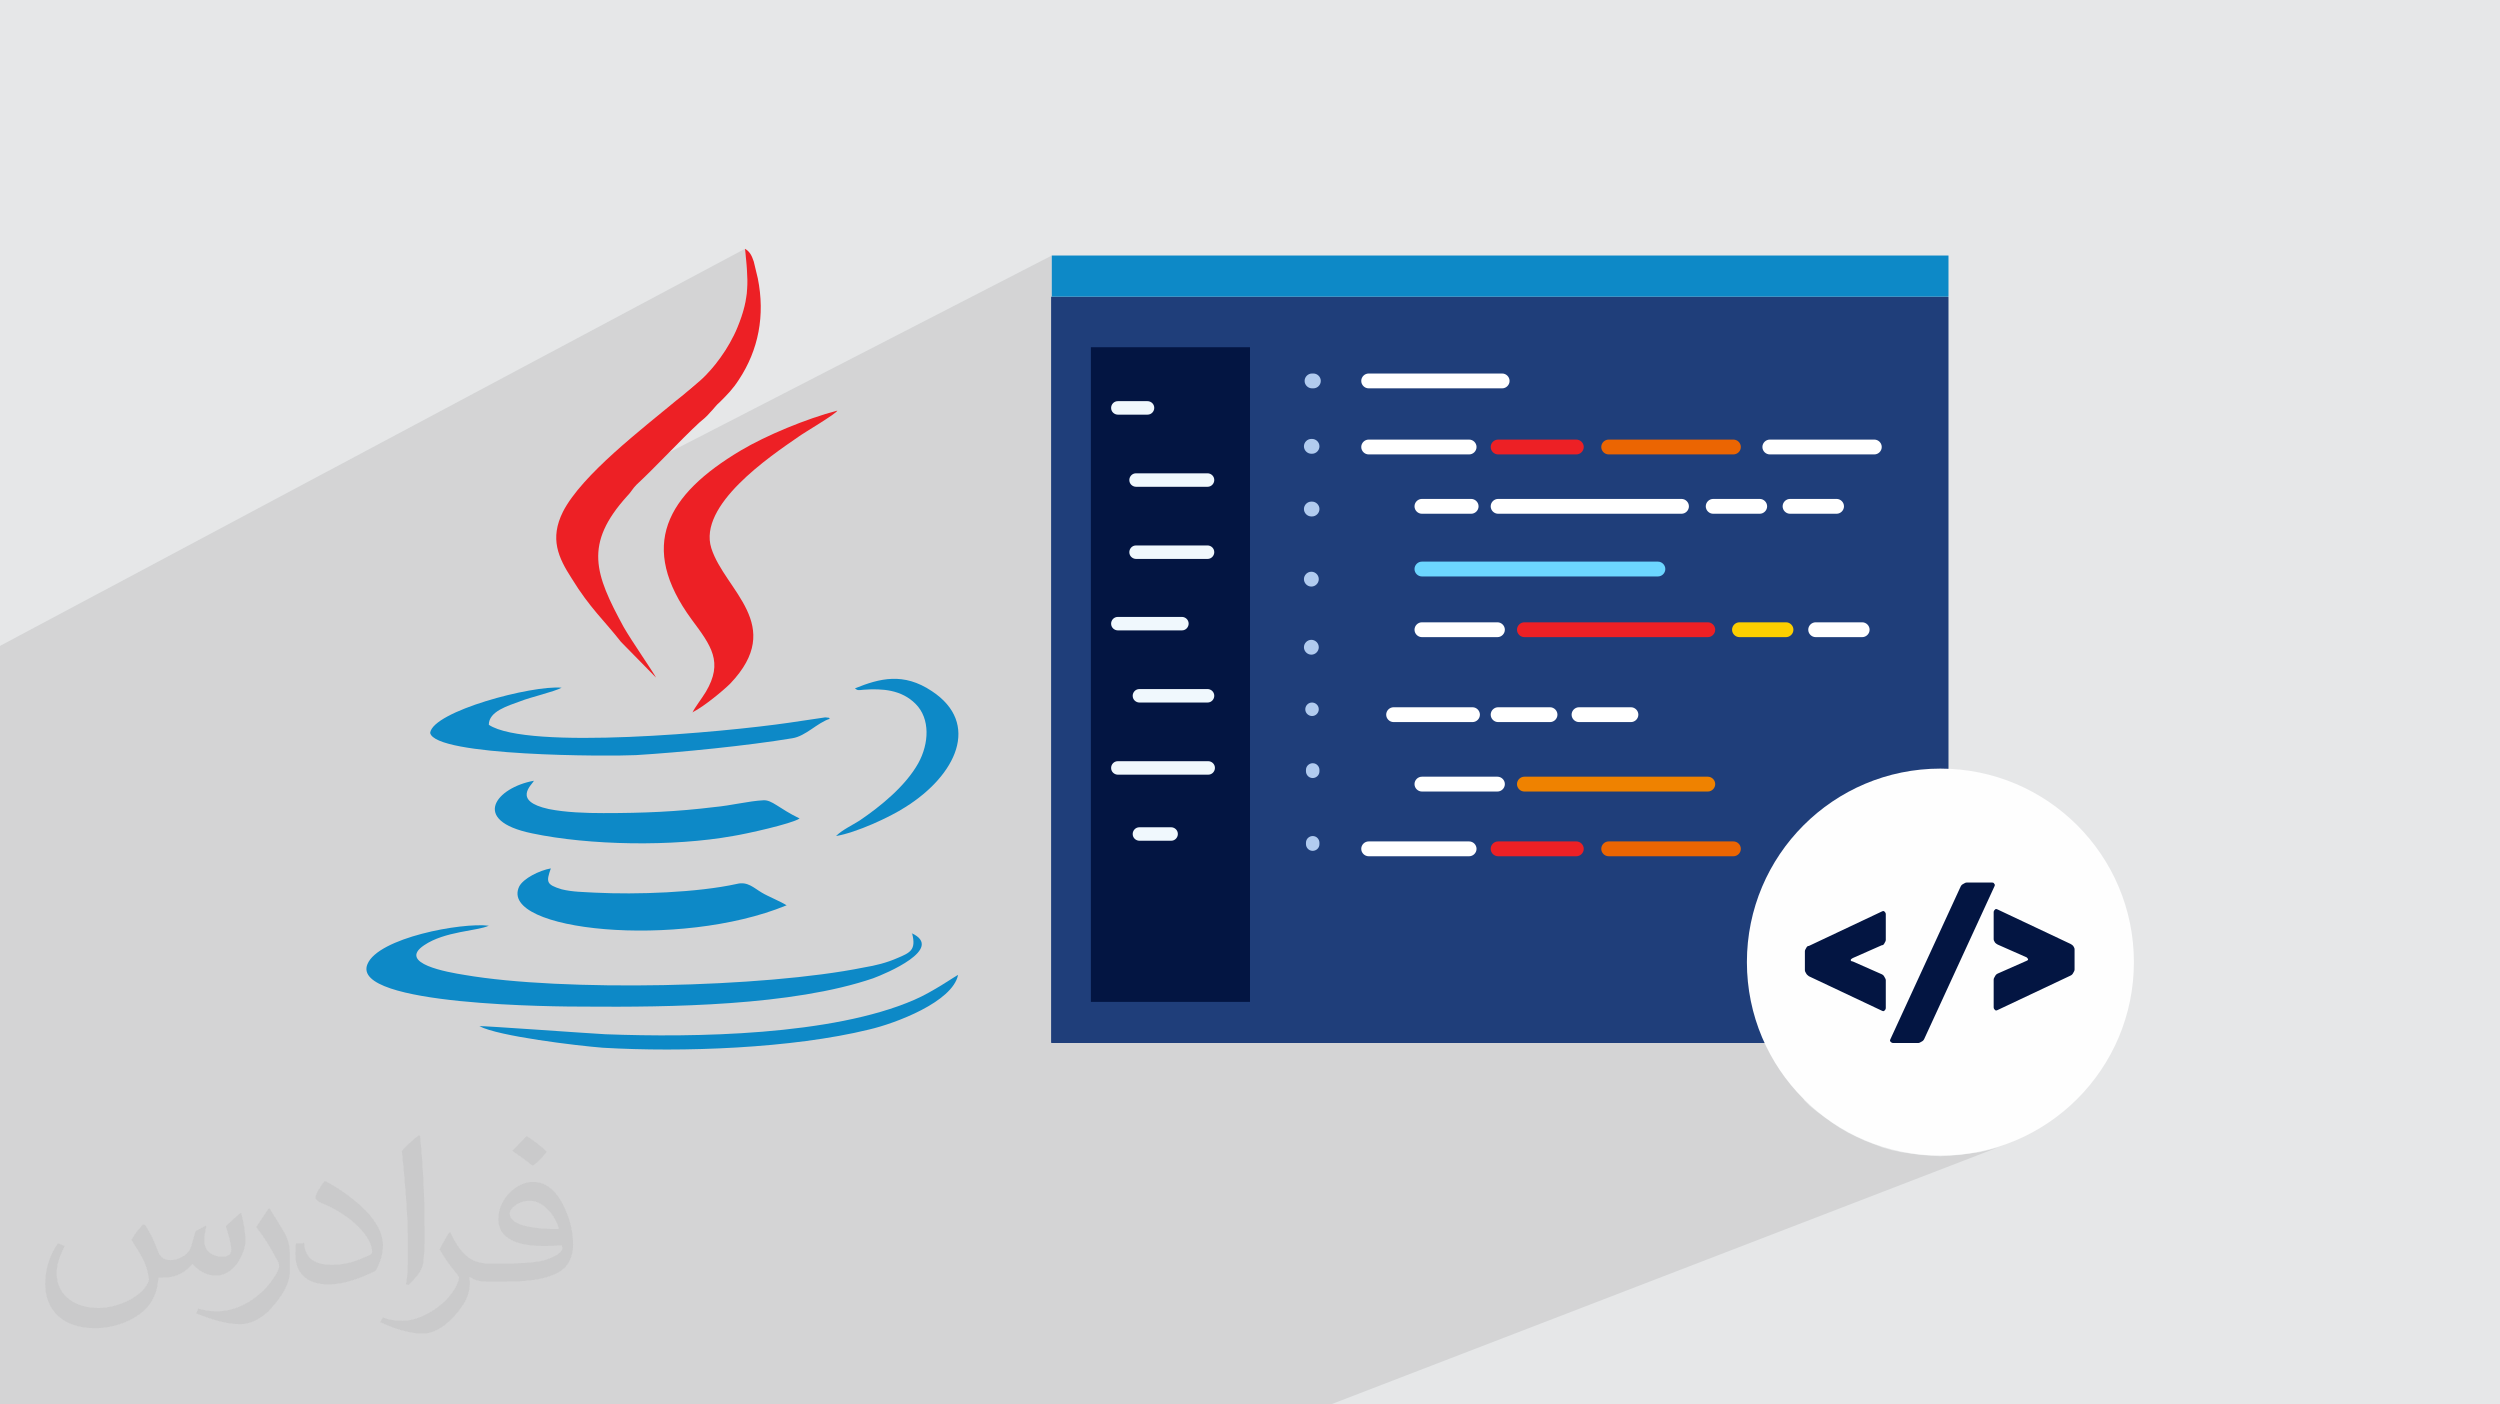 <?xml version="1.0" encoding="UTF-8"?>
<!DOCTYPE svg PUBLIC "-//W3C//DTD SVG 1.1//EN" "http://www.w3.org/Graphics/SVG/1.1/DTD/svg11.dtd">
<!-- Creator: CorelDRAW 2017 -->
<svg xmlns="http://www.w3.org/2000/svg" xml:space="preserve" width="3.708in" height="2.083in" version="1.1" style="shape-rendering:geometricPrecision; text-rendering:geometricPrecision; image-rendering:optimizeQuality; fill-rule:evenodd; clip-rule:evenodd"
viewBox="0 0 3708 2083"
 xmlns:xlink="http://www.w3.org/1999/xlink">
 <defs>
  <style type="text/css">
   <![CDATA[
    .fil14 {fill:#FEFEFE}
    .fil11 {fill:#031542}
    .fil3 {fill:#0D89C7}
    .fil5 {fill:#1F3E7A}
    .fil7 {fill:#6CD6FF}
    .fil13 {fill:#B1CBEF}
    .fil0 {fill:#E6E7E8}
    .fil10 {fill:#EB6502}
    .fil4 {fill:#ED2025}
    .fil9 {fill:#EF8200}
    .fil12 {fill:#F0F8FD}
    .fil8 {fill:#FCCF00}
    .fil6 {fill:white}
    .fil15 {fill:#031542;fill-rule:nonzero}
    .fil2 {fill:#373435;fill-opacity:0.031}
    .fil1 {fill:#373435;fill-opacity:0.102}
   ]]>
  </style>
 </defs>
 <g id="Layer_x0020_1">
  <polygon class="fil0" points="0,0 3708,0 3708,2083 0,2083 "/>
  <polygon class="fil1" points="1373,2083 1339,2083 1336,2083 1166,2083 1162,2083 1125,2083 1114,2083 1102,2083 1080,2083 1072,2083 1066,2083 1040,2083 1033,2083 1032,2083 1031,2083 1026,2083 1013,2083 1013,2083 651,2083 637,2083 606,2083 598,2083 462,2083 448,2083 445,2083 443,2083 434,2083 423,2083 410,2083 403,2083 379,2083 322,2083 320,2083 309,2083 302,2083 300,2083 295,2083 265,2083 171,2083 158,2083 155,2083 146,2083 144,2083 141,2083 134,2083 132,2083 130,2083 124,2083 112,2083 111,2083 89,2083 82,2083 77,2083 77,2083 73,2083 72,2083 70,2083 64,2083 46,2083 46,2083 44,2083 36,2083 34,2083 23,2083 17,2083 16,2083 15,2083 14,2083 10,2083 4,2083 0,2083 0,2078 0,2075 0,2075 0,2074 0,2073 0,2069 0,2056 0,2050 0,2045 0,2044 0,2044 0,2035 0,2034 0,2031 0,2029 0,2028 0,2027 0,2024 0,2022 0,2020 0,2010 0,2009 0,2008 0,1996 0,1995 0,1995 0,1994 0,1989 0,1988 0,1985 0,1984 0,1976 0,1971 0,1966 0,1964 0,1963 0,1960 0,1956 0,1953 0,1953 0,1952 0,1952 0,1951 0,1950 0,1949 0,1949 0,1946 0,1944 0,1943 0,1942 0,1938 0,1937 0,1933 0,1930 0,1929 0,1924 0,1909 0,1907 0,1907 0,1906 0,1902 0,1896 0,1894 0,1893 0,1893 0,1890 0,1889 0,1880 0,1870 0,1870 0,1869 0,1865 0,1865 0,1864 0,1863 0,1858 0,1851 0,1851 0,1850 0,1850 0,1845 0,1828 0,1824 0,1817 0,1816 0,1815 0,1815 0,1811 0,1809 0,1792 0,1785 0,1782 0,1782 0,1781 0,1779 0,1776 0,1773 0,1772 0,1772 0,1770 0,1770 0,1767 0,1766 0,1763 0,1763 0,1762 0,1761 0,1760 0,1754 0,1751 0,1737 0,1736 0,1720 0,1718 0,1709 0,1707 0,1707 0,1706 0,1703 0,1702 0,1701 0,1692 0,1691 0,1690 0,1689 0,1687 0,1683 0,1682 0,1681 0,1679 0,1674 0,1673 0,1673 0,1672 0,1659 0,1657 0,1655 0,1655 0,1645 0,1639 0,1637 0,1637 0,1630 0,1628 0,1627 0,1626 0,1624 0,1618 0,1615 0,1611 0,1606 0,1592 0,1592 0,1591 0,1589 0,1589 0,1577 0,1556 0,1543 0,1543 0,1542 0,1538 0,1536 0,1530 0,1528 0,1524 0,1522 0,1509 0,1508 0,1507 0,1483 0,1457 0,1456 0,1437 0,1434 0,1433 0,1427 0,1423 0,1423 0,1421 0,1418 0,1411 0,1405 0,1394 0,1330 0,1289 0,1238 0,1237 0,1237 0,1230 0,1229 0,1189 0,1183 0,1116 0,1106 0,1059 0,958 1105,369 1106,378 1107,386 1107,394 1108,401 1108,408 1108,415 1108,422 1108,429 1107,435 1107,442 1105,448 1104,455 1102,462 1100,469 1097,477 1094,485 1091,491 1089,496 1086,502 1083,508 1079,514 1076,519 1072,525 1069,530 1065,535 1061,540 1057,544 1054,549 1050,553 1046,557 1042,560 1039,564 1034,568 1030,571 1025,575 1021,579 1017,583 1012,586 1008,590 1003,594 998,598 993,602 988,606 983,611 977,615 972,620 966,625 960,630 954,635 948,640 942,645 935,650 929,655 923,661 917,666 911,672 905,677 899,683 893,688 887,694 882,699 876,705 871,711 866,716 861,722 857,727 852,733 848,738 845,744 841,749 841,749 1560,379 1560,440 1560,440 1560,440 1560,440 1560,440 2890,440 2435,653 2571,653 2573,653 2575,654 2577,655 2579,656 2580,658 2581,659 2581,661 2582,664 2581,666 2581,668 2580,669 2579,671 2577,672 2575,673 2428,741 2432,741 2621,654 2623,653 2625,653 2780,653 2782,653 2784,654 2786,655 2788,656 2789,658 2790,659 2790,661 2791,664 2790,666 2790,668 2789,669 2788,671 2786,672 2784,673 2620,748 2621,750 2621,752 2621,754 2620,756 2620,756 2651,742 2653,741 2655,741 2724,741 2726,741 2728,742 2730,743 2731,744 2733,746 2734,748 2734,750 2734,752 2734,754 2734,756 2733,758 2731,759 2730,760 2728,761 2368,924 2533,924 2535,924 2537,925 2539,926 2540,927 2541,929 2542,931 2543,933 2543,935 2543,937 2542,939 2542,940 2576,925 2578,924 2580,924 2649,924 2651,924 2653,925 2655,926 2656,927 2658,929 2659,931 2659,933 2659,935 2659,937 2659,938 2689,925 2691,924 2693,924 2762,924 2764,924 2766,925 2768,926 2770,927 2771,929 2772,931 2772,933 2773,935 2772,937 2772,939 2771,941 2770,942 2768,943 2766,944 2290,1153 2533,1153 2535,1153 2537,1154 2539,1155 2540,1156 2541,1158 2542,1160 2543,1162 2543,1164 2543,1166 2542,1168 2541,1170 2540,1171 2539,1173 2537,1174 2348,1255 2348,1255 2349,1257 2349,1259 2349,1262 2348,1264 2348,1265 2382,1250 2384,1249 2386,1249 2562,1249 2766,1162 2753,1168 2741,1175 2729,1181 2717,1189 2706,1197 2695,1205 2684,1214 2674,1224 2665,1234 2656,1244 2647,1255 2639,1267 2632,1278 2625,1290 2619,1303 2613,1315 2608,1328 2603,1342 2599,1355 2596,1369 2594,1383 2592,1398 2591,1412 2590,1427 2590,1433 2792,1350 2791,1351 2683,1401 2683,1401 2682,1402 2682,1402 2681,1403 2681,1403 2681,1404 2680,1404 2680,1405 2679,1405 2679,1405 2913,1309 2914,1309 2914,1309 2915,1309 2916,1309 2916,1309 2953,1309 2954,1309 2954,1309 2955,1309 2955,1309 2956,1309 2956,1309 2957,1310 2957,1310 2957,1310 2957,1311 2957,1311 2957,1312 2957,1312 2957,1313 2957,1313 2957,1314 2935,1361 2961,1350 2961,1350 2961,1350 2962,1350 2962,1350 2963,1350 2963,1350 2964,1351 3072,1401 3072,1401 3073,1402 3073,1402 3074,1403 3074,1403 3075,1404 3075,1404 3075,1405 3076,1405 3076,1406 3076,1407 3077,1407 3077,1408 3077,1408 3077,1409 3077,1410 3077,1438 3077,1439 3077,1439 3077,1440 3077,1440 3076,1441 3076,1442 3076,1442 3075,1443 3075,1443 3075,1444 3074,1444 3074,1445 3073,1445 3073,1446 3072,1446 3072,1446 2964,1497 2852,1542 2852,1542 2852,1542 2851,1543 2851,1543 2850,1544 2849,1544 2849,1545 2848,1545 2848,1545 2845,1546 2890,1546 2890,1546 2890,1546 2675,1631 2684,1640 2695,1649 2706,1657 2717,1665 2729,1673 2741,1680 2753,1686 2766,1692 2779,1697 2792,1702 2806,1706 2820,1709 2834,1711 2848,1713 2863,1714 2878,1715 2892,1714 2907,1713 2921,1711 2936,1709 2949,1706 2963,1702 2976,1697 1974,2083 1536,2083 1536,2083 1496,2083 1495,2083 1492,2083 1489,2083 1474,2083 1469,2083 1460,2083 1397,2083 1384,2083 "/>
  <path class="fil2" d="M216 1818c7,11 12,21 16,32 3,7 5,19 21,19 5,0 11,-1 17,-5 7,-3 12,-9 14,-17l6 -21 15 -8 1 1c-2,8 -3,16 -3,21 0,18 15,24 27,24 7,0 13,-3 13,-10 0,-8 -4,-23 -8,-35 7,-7 14,-14 22,-20l1 1c4,15 6,30 6,40 0,10 -4,20 -8,27 -7,14 -20,25 -36,25 -12,0 -25,-6 -34,-17l-1 0c-9,11 -22,20 -43,20l-7 0c-1,14 -4,24 -9,33 -13,25 -50,42 -85,42 -49,0 -74,-28 -74,-66 0,-23 8,-45 19,-60l10 4c-7,14 -12,27 -12,40 0,35 29,52 62,52 31,0 69,-19 75,-42 -3,-25 -12,-36 -26,-59 4,-8 10,-15 17,-23l1 0 0 0 0 0 0 0zm565 -133c10,6 20,14 30,23 -6,8 -12,15 -21,21 -10,-8 -20,-15 -30,-22 7,-8 14,-15 21,-22l0 0 0 0 0 0 0 0 0 0 0 0zm5 96c-17,0 -30,11 -30,19 0,17 33,23 73,23 -5,-20 -23,-42 -43,-42l0 0zm-37 93c22,0 41,-1 55,-4 16,-4 30,-12 30,-18 0,-1 0,-3 -1,-5 -9,1 -19,1 -29,1 -29,0 -52,-7 -61,-23 -2,-5 -4,-10 -4,-16 0,-16 7,-31 19,-42 10,-9 21,-14 33,-14 21,0 37,16 48,42 6,14 11,31 11,51 0,14 -4,25 -12,34 -16,15 -45,21 -90,21l-20 0 0 0 -5 0c-11,0 -19,-2 -26,-7l-1 0c0,3 1,5 1,8 0,10 -3,23 -10,33 -20,30 -42,43 -60,43 -19,0 -42,-7 -63,-17l4 -7c7,3 16,5 29,5 34,0 78,-33 84,-64 -1,-3 -4,-6 -7,-10 -10,-12 -16,-22 -22,-32 5,-10 10,-18 14,-25l2 0c14,29 28,46 57,46l5 0 0 0 21 0 0 0 0 0 0 0 0 0 0 0 0 0zm-147 31c3,-14 3,-29 3,-43l0 -21c0,-39 -5,-96 -9,-134 7,-8 17,-17 25,-23l2 1c5,47 7,101 7,151 0,13 -1,26 -2,35 -1,12 -8,21 -22,35l-3 -1zm-151 -62c1,18 10,33 41,33 20,0 36,-5 55,-14 3,-1 5,-3 5,-5 0,-12 -9,-27 -24,-41 -14,-13 -34,-25 -52,-32 -6,-3 -8,-5 -8,-8 0,-5 7,-16 13,-24l2 0c21,11 43,27 60,44 15,16 25,33 25,51 0,13 -4,26 -11,38 -23,11 -46,20 -70,20 -29,0 -49,-14 -49,-45 0,-3 0,-9 1,-16l10 0 0 0 0 0 0 0 0 0 0 0 0 0zm-52 -52l18 29c7,11 13,22 13,41l0 24c0,19 -12,39 -32,60 -15,14 -29,19 -42,19 -19,0 -40,-6 -65,-16l3 -7c8,2 17,4 28,4 36,0 72,-26 89,-58 2,-4 3,-7 3,-9 0,-4 -2,-8 -4,-11 -9,-17 -19,-33 -30,-47 6,-9 12,-18 18,-27l1 0 0 0 0 0 0 0 0 0 0 0 0 0z"/>
  <path class="fil2" d="M216 1818c7,11 12,21 16,32 3,7 5,19 21,19 5,0 11,-1 17,-5 7,-3 12,-9 14,-17l6 -21 15 -8 1 1c-2,8 -3,16 -3,21 0,18 15,24 27,24 7,0 13,-3 13,-10 0,-8 -4,-23 -8,-35 7,-7 14,-14 22,-20l1 1c4,15 6,30 6,40 0,10 -4,20 -8,27 -7,14 -20,25 -36,25 -12,0 -25,-6 -34,-17l-1 0c-9,11 -22,20 -43,20l-7 0c-1,14 -4,24 -9,33 -13,25 -50,42 -85,42 -49,0 -74,-28 -74,-66 0,-23 8,-45 19,-60l10 4c-7,14 -12,27 -12,40 0,35 29,52 62,52 31,0 69,-19 75,-42 -3,-25 -12,-36 -26,-59 4,-8 10,-15 17,-23l1 0 0 0 0 0 0 0zm565 -133c10,6 20,14 30,23 -6,8 -12,15 -21,21 -10,-8 -20,-15 -30,-22 7,-8 14,-15 21,-22l0 0 0 0 0 0 0 0 0 0 0 0zm5 96c-17,0 -30,11 -30,19 0,17 33,23 73,23 -5,-20 -23,-42 -43,-42l0 0zm-37 93c22,0 41,-1 55,-4 16,-4 30,-12 30,-18 0,-1 0,-3 -1,-5 -9,1 -19,1 -29,1 -29,0 -52,-7 -61,-23 -2,-5 -4,-10 -4,-16 0,-16 7,-31 19,-42 10,-9 21,-14 33,-14 21,0 37,16 48,42 6,14 11,31 11,51 0,14 -4,25 -12,34 -16,15 -45,21 -90,21l-20 0 0 0 -5 0c-11,0 -19,-2 -26,-7l-1 0c0,3 1,5 1,8 0,10 -3,23 -10,33 -20,30 -42,43 -60,43 -19,0 -42,-7 -63,-17l4 -7c7,3 16,5 29,5 34,0 78,-33 84,-64 -1,-3 -4,-6 -7,-10 -10,-12 -16,-22 -22,-32 5,-10 10,-18 14,-25l2 0c14,29 28,46 57,46l5 0 0 0 21 0 0 0 0 0 0 0 0 0 0 0 0 0zm-147 31c3,-14 3,-29 3,-43l0 -21c0,-39 -5,-96 -9,-134 7,-8 17,-17 25,-23l2 1c5,47 7,101 7,151 0,13 -1,26 -2,35 -1,12 -8,21 -22,35l-3 -1zm-151 -62c1,18 10,33 41,33 20,0 36,-5 55,-14 3,-1 5,-3 5,-5 0,-12 -9,-27 -24,-41 -14,-13 -34,-25 -52,-32 -6,-3 -8,-5 -8,-8 0,-5 7,-16 13,-24l2 0c21,11 43,27 60,44 15,16 25,33 25,51 0,13 -4,26 -11,38 -23,11 -46,20 -70,20 -29,0 -49,-14 -49,-45 0,-3 0,-9 1,-16l10 0 0 0 0 0 0 0 0 0 0 0 0 0zm-52 -52l18 29c7,11 13,22 13,41l0 24c0,19 -12,39 -32,60 -15,14 -29,19 -42,19 -19,0 -40,-6 -65,-16l3 -7c8,2 17,4 28,4 36,0 72,-26 89,-58 2,-4 3,-7 3,-9 0,-4 -2,-8 -4,-11 -9,-17 -19,-33 -30,-47 6,-9 12,-18 18,-27l1 0 0 0 0 0 0 0 0 0 0 0 0 0z"/>
  <g id="_3028199482576">
   <path class="fil3" d="M1353 1385c6,24 -3,28 -22,36 -16,7 -32,11 -50,14 -148,30 -447,36 -592,11 -25,-4 -100,-17 -60,-44 31,-21 79,-21 96,-29 -41,-5 -164,18 -180,57 -26,62 285,63 321,63 127,1 309,-1 429,-42 19,-7 107,-44 57,-67z"/>
   <path class="fil3" d="M1167 1343c-7,-5 -29,-14 -37,-19 -12,-7 -21,-17 -37,-13 -59,13 -149,16 -210,13 -17,-1 -34,-1 -50,-5 -23,-7 -23,-11 -16,-31 -17,3 -41,15 -47,27 -31,66 238,93 396,28z"/>
   <path class="fil3" d="M895 1206c-26,0 -56,-1 -81,-6 -55,-12 -25,-36 -22,-42 -56,10 -95,59 -3,78 85,18 209,20 298,4 19,-3 87,-18 99,-26 -31,-15 -41,-28 -54,-27 -21,1 -49,8 -72,10 -57,7 -106,9 -164,9z"/>
   <path class="fil3" d="M725 1075c0,-20 28,-28 47,-35 15,-6 50,-14 61,-20 -44,-4 -191,35 -195,67 7,35 266,35 305,33 66,-4 166,-14 232,-25 20,-3 37,-23 56,-29 -4,-2 3,-1 -7,-2l-54 8c-96,14 -388,41 -445,3z"/>
   <path class="fil3" d="M711 1522c28,15 145,29 183,32 118,7 281,1 395,-27 39,-9 124,-41 132,-81 -3,1 -37,25 -65,37 -122,53 -326,56 -458,51 -21,-1 -186,-13 -187,-12z"/>
   <path class="fil3" d="M1268 1021c4,3 4,3 13,2 28,-2 56,0 77,21 22,22 20,59 4,88 -19,34 -56,64 -87,85 -11,7 -26,14 -35,23 30,-5 80,-28 103,-43 75,-47 112,-124 39,-172 -42,-28 -77,-19 -114,-4z"/>
   <path class="fil4" d="M973 1005c-4,-8 -36,-54 -48,-75 -43,-79 -59,-123 5,-194 6,-6 8,-11 14,-17 26,-24 66,-67 93,-92 6,-5 11,-9 16,-15 6,-6 9,-11 15,-16 11,-11 19,-19 28,-33 29,-44 39,-95 28,-150 -2,-8 -4,-17 -6,-25 -3,-9 -6,-15 -13,-19 5,48 7,72 -11,116 -13,32 -36,62 -55,79 -12,10 -23,20 -36,30 -49,41 -140,110 -168,165 -20,40 -7,68 13,99 27,44 48,62 73,94l51 52z"/>
   <path class="fil4" d="M1028 1056c16,-8 45,-32 55,-42 83,-87 -8,-138 -28,-201 -20,-64 87,-136 129,-165 8,-6 56,-34 58,-39 -46,12 -106,37 -143,59 -111,66 -153,142 -73,251 29,39 47,63 21,107 -6,10 -17,24 -20,31z"/>
   <path class="fil5" d="M1560 440l1329 0c0,0 1,0 1,1l0 1105c0,0 0,1 -1,1l-1329 0c0,0 -1,0 -1,-1l0 -1105c0,0 0,-1 1,-1z"/>
   <path class="fil6" d="M2109 945l112 0c6,0 11,-5 11,-11l0 0c0,-6 -5,-11 -11,-11l-112 0c-6,0 -11,5 -11,11l0 0c0,6 5,11 11,11z"/>
   <path class="fil7" d="M2109 855l350 0c6,0 11,-5 11,-11l0 0c0,-6 -5,-11 -11,-11l-350 0c-6,0 -11,5 -11,11l0 0c0,6 5,11 11,11z"/>
   <path class="fil4" d="M2261 945l272 0c6,0 11,-5 11,-11l0 0c0,-6 -5,-11 -11,-11l-272 0c-6,0 -11,5 -11,11l0 0c0,6 5,11 11,11z"/>
   <path class="fil8" d="M2580 945l69 0c6,0 11,-5 11,-11l0 0c0,-6 -5,-11 -11,-11l-69 0c-6,0 -11,5 -11,11l0 0c0,6 5,11 11,11z"/>
   <path class="fil6" d="M2693 945l69 0c6,0 11,-5 11,-11l0 0c0,-6 -5,-11 -11,-11l-69 0c-6,0 -11,5 -11,11l0 0c0,6 5,11 11,11z"/>
   <path class="fil6" d="M2109 1174l112 0c6,0 11,-5 11,-11 0,-6 -5,-11 -11,-11l-112 0c-6,0 -11,5 -11,11 0,6 5,11 11,11z"/>
   <path class="fil9" d="M2261 1174l272 0c6,0 11,-5 11,-11 0,-6 -5,-11 -11,-11l-272 0c-6,0 -11,5 -11,11 0,6 5,11 11,11z"/>
   <path class="fil6" d="M2222 762l272 0c6,0 11,-5 11,-11 0,-6 -5,-11 -11,-11l-272 0c-6,0 -11,5 -11,11 0,6 5,11 11,11z"/>
   <path class="fil6" d="M2541 762l69 0c6,0 11,-5 11,-11 0,-6 -5,-11 -11,-11l-69 0c-6,0 -11,5 -11,11 0,6 5,11 11,11z"/>
   <path class="fil6" d="M2655 762l69 0c6,0 11,-5 11,-11 0,-6 -5,-11 -11,-11l-69 0c-6,0 -11,5 -11,11 0,6 5,11 11,11z"/>
   <path class="fil4" d="M2222 674l116 0c6,0 11,-5 11,-11l0 0c0,-6 -5,-11 -11,-11l-116 0c-6,0 -11,5 -11,11l0 0c0,6 5,11 11,11z"/>
   <path class="fil10" d="M2386 674l185 0c6,0 11,-5 11,-11l0 0c0,-6 -5,-11 -11,-11l-185 0c-6,0 -11,5 -11,11l0 0c0,6 5,11 11,11z"/>
   <path class="fil6" d="M2625 674l155 0c6,0 11,-5 11,-11l0 0c0,-6 -5,-11 -11,-11l-155 0c-6,0 -11,5 -11,11l0 0c0,6 5,11 11,11z"/>
   <polygon class="fil11" points="1618,1486 1854,1486 1854,515 1618,515 "/>
   <path class="fil6" d="M2067 1071l117 0c6,0 11,-5 11,-11 0,-6 -5,-11 -11,-11l-117 0c-6,0 -11,5 -11,11 0,6 5,11 11,11z"/>
   <path class="fil6" d="M2222 1071l77 0c6,0 11,-5 11,-11 0,-6 -5,-11 -11,-11l-77 0c-6,0 -11,5 -11,11 0,6 5,11 11,11z"/>
   <path class="fil6" d="M2342 1071l77 0c6,0 11,-5 11,-11 0,-6 -5,-11 -11,-11l-77 0c-6,0 -11,5 -11,11 0,6 5,11 11,11z"/>
   <path class="fil12" d="M1658 1149l134 0c6,0 10,-5 10,-10l0 0c0,-6 -5,-10 -10,-10l-134 0c-6,0 -10,5 -10,10l0 0c0,6 5,10 10,10z"/>
   <path class="fil12" d="M1690 1042l101 0c6,0 10,-5 10,-10l0 0c0,-6 -5,-10 -10,-10l-101 0c-6,0 -10,5 -10,10l0 0c0,6 5,10 10,10z"/>
   <path class="fil12" d="M1658 935l95 0c6,0 10,-5 10,-10l0 0c0,-6 -5,-10 -10,-10l-95 0c-6,0 -10,5 -10,10l0 0c0,6 5,10 10,10z"/>
   <path class="fil12" d="M1685 829l106 0c6,0 10,-5 10,-10l0 0c0,-6 -5,-10 -10,-10l-106 0c-6,0 -10,5 -10,10l0 0c0,6 5,10 10,10z"/>
   <path class="fil12" d="M1685 722l106 0c6,0 10,-5 10,-10l0 0c0,-6 -5,-10 -10,-10l-106 0c-6,0 -10,5 -10,10l0 0c0,6 5,10 10,10z"/>
   <path class="fil12" d="M1658 615l44 0c6,0 10,-5 10,-10l0 0c0,-6 -5,-10 -10,-10l-44 0c-6,0 -10,5 -10,10l0 0c0,6 5,10 10,10z"/>
   <path class="fil12" d="M1690 1247l47 0c6,0 10,-5 10,-10l0 0c0,-6 -5,-10 -10,-10l-47 0c-6,0 -10,5 -10,10l0 0c0,6 5,10 10,10z"/>
   <path class="fil6" d="M2109 762l73 0c6,0 11,-5 11,-11 0,-6 -5,-11 -11,-11l-73 0c-6,0 -11,5 -11,11 0,6 5,11 11,11z"/>
   <path class="fil6" d="M2030 674l149 0c6,0 11,-5 11,-11l0 0c0,-6 -5,-11 -11,-11l-149 0c-6,0 -11,5 -11,11l0 0c0,6 5,11 11,11z"/>
   <path class="fil6" d="M2030 576l198 0c6,0 11,-5 11,-11 0,-6 -5,-11 -11,-11l-198 0c-6,0 -11,5 -11,11 0,6 5,11 11,11z"/>
   <path class="fil13" d="M1946 576l2 0c6,0 11,-5 11,-11 0,-6 -5,-11 -11,-11l-2 0c-6,0 -11,5 -11,11 0,6 5,11 11,11z"/>
   <path class="fil13" d="M1945 766l1 0c6,0 11,-5 11,-11l0 0c0,-6 -5,-11 -11,-11l-1 0c-6,0 -11,5 -11,11l0 0c0,6 5,11 11,11z"/>
   <path class="fil13" d="M1945 673l1 0c6,0 11,-5 11,-11 0,-6 -5,-11 -11,-11l-1 0c-6,0 -11,5 -11,11 0,6 5,11 11,11z"/>
   <path class="fil13" d="M1945 971l0 0c6,0 11,-5 11,-11l0 0c0,-6 -5,-11 -11,-11l0 0c-6,0 -11,5 -11,11l0 0c0,6 5,11 11,11z"/>
   <path class="fil13" d="M1945 870l0 0c6,0 11,-5 11,-11 0,-6 -5,-11 -11,-11l0 0c-6,0 -11,5 -11,11 0,6 5,11 11,11z"/>
   <path class="fil13" d="M1947 1154l0 0c5,0 10,-4 10,-10l0 -2c0,-5 -4,-10 -10,-10 -5,0 -10,4 -10,10l0 2c0,5 4,10 10,10z"/>
   <path class="fil13" d="M1946 1062l0 0c6,0 10,-5 10,-10l0 0c0,-6 -5,-10 -10,-10l0 0c-6,0 -10,5 -10,10l0 0c0,6 5,10 10,10z"/>
   <path class="fil13" d="M1947 1262l0 0c5,0 10,-4 10,-10l0 -2c0,-5 -4,-10 -10,-10 -5,0 -10,4 -10,10l0 2c0,5 4,10 10,10z"/>
   <polygon class="fil3" points="1560,440 2890,440 2890,379 1560,379 "/>
   <path class="fil4" d="M2222 1270l116 0c6,0 11,-5 11,-11l0 0c0,-6 -5,-11 -11,-11l-116 0c-6,0 -11,5 -11,11l0 0c0,6 5,11 11,11z"/>
   <path class="fil10" d="M2386 1270l185 0c6,0 11,-5 11,-11l0 0c0,-6 -5,-11 -11,-11l-185 0c-6,0 -11,5 -11,11l0 0c0,6 5,11 11,11z"/>
   <path class="fil6" d="M2030 1270l149 0c6,0 11,-5 11,-11l0 0c0,-6 -5,-11 -11,-11l-149 0c-6,0 -11,5 -11,11l0 0c0,6 5,11 11,11z"/>
   <circle class="fil14" cx="2878" cy="1427" r="287"/>
   <path class="fil15" d="M2797 1354l0 40c0,2 -1,3 -2,5 -1,2 -2,3 -4,3l-43 19c-2,1 -3,2 -3,3 0,1 1,2 3,2l43 19c2,1 3,2 4,4 1,2 2,3 2,5l0 41c0,2 -1,3 -2,4 -1,1 -2,1 -4,0l-108 -51c-1,-1 -3,-2 -4,-4 -1,-2 -2,-3 -2,-5l0 -28c0,-2 1,-3 2,-5 1,-2 2,-3 4,-3l108 -51c2,-1 3,-1 4,0 1,1 2,2 2,4zm280 56l0 28c0,2 -1,3 -2,5 -1,2 -2,3 -4,4l-108 51c-2,1 -3,1 -4,0 -1,-1 -2,-2 -2,-4l0 -41c0,-2 1,-3 2,-5 1,-2 2,-3 4,-4l43 -19c2,-1 2,-1 2,-2 0,-1 -1,-2 -2,-3l-43 -19c-2,-1 -3,-2 -4,-3 -1,-2 -2,-3 -2,-5l0 -40c0,-2 1,-3 2,-4 1,-1 2,-1 4,0l108 51c2,1 3,2 4,3 1,2 2,3 2,5zm-273 131l104 -226c1,-2 2,-3 4,-4 2,-1 3,-2 5,-2l37 0c2,0 3,0 4,2 1,1 1,2 0,4l-104 226c-1,2 -2,3 -4,4 -2,1 -3,2 -5,2l-37 0c-2,0 -3,-1 -4,-2 -1,-1 -1,-2 0,-4z"/>
  </g>
 </g>
</svg>
